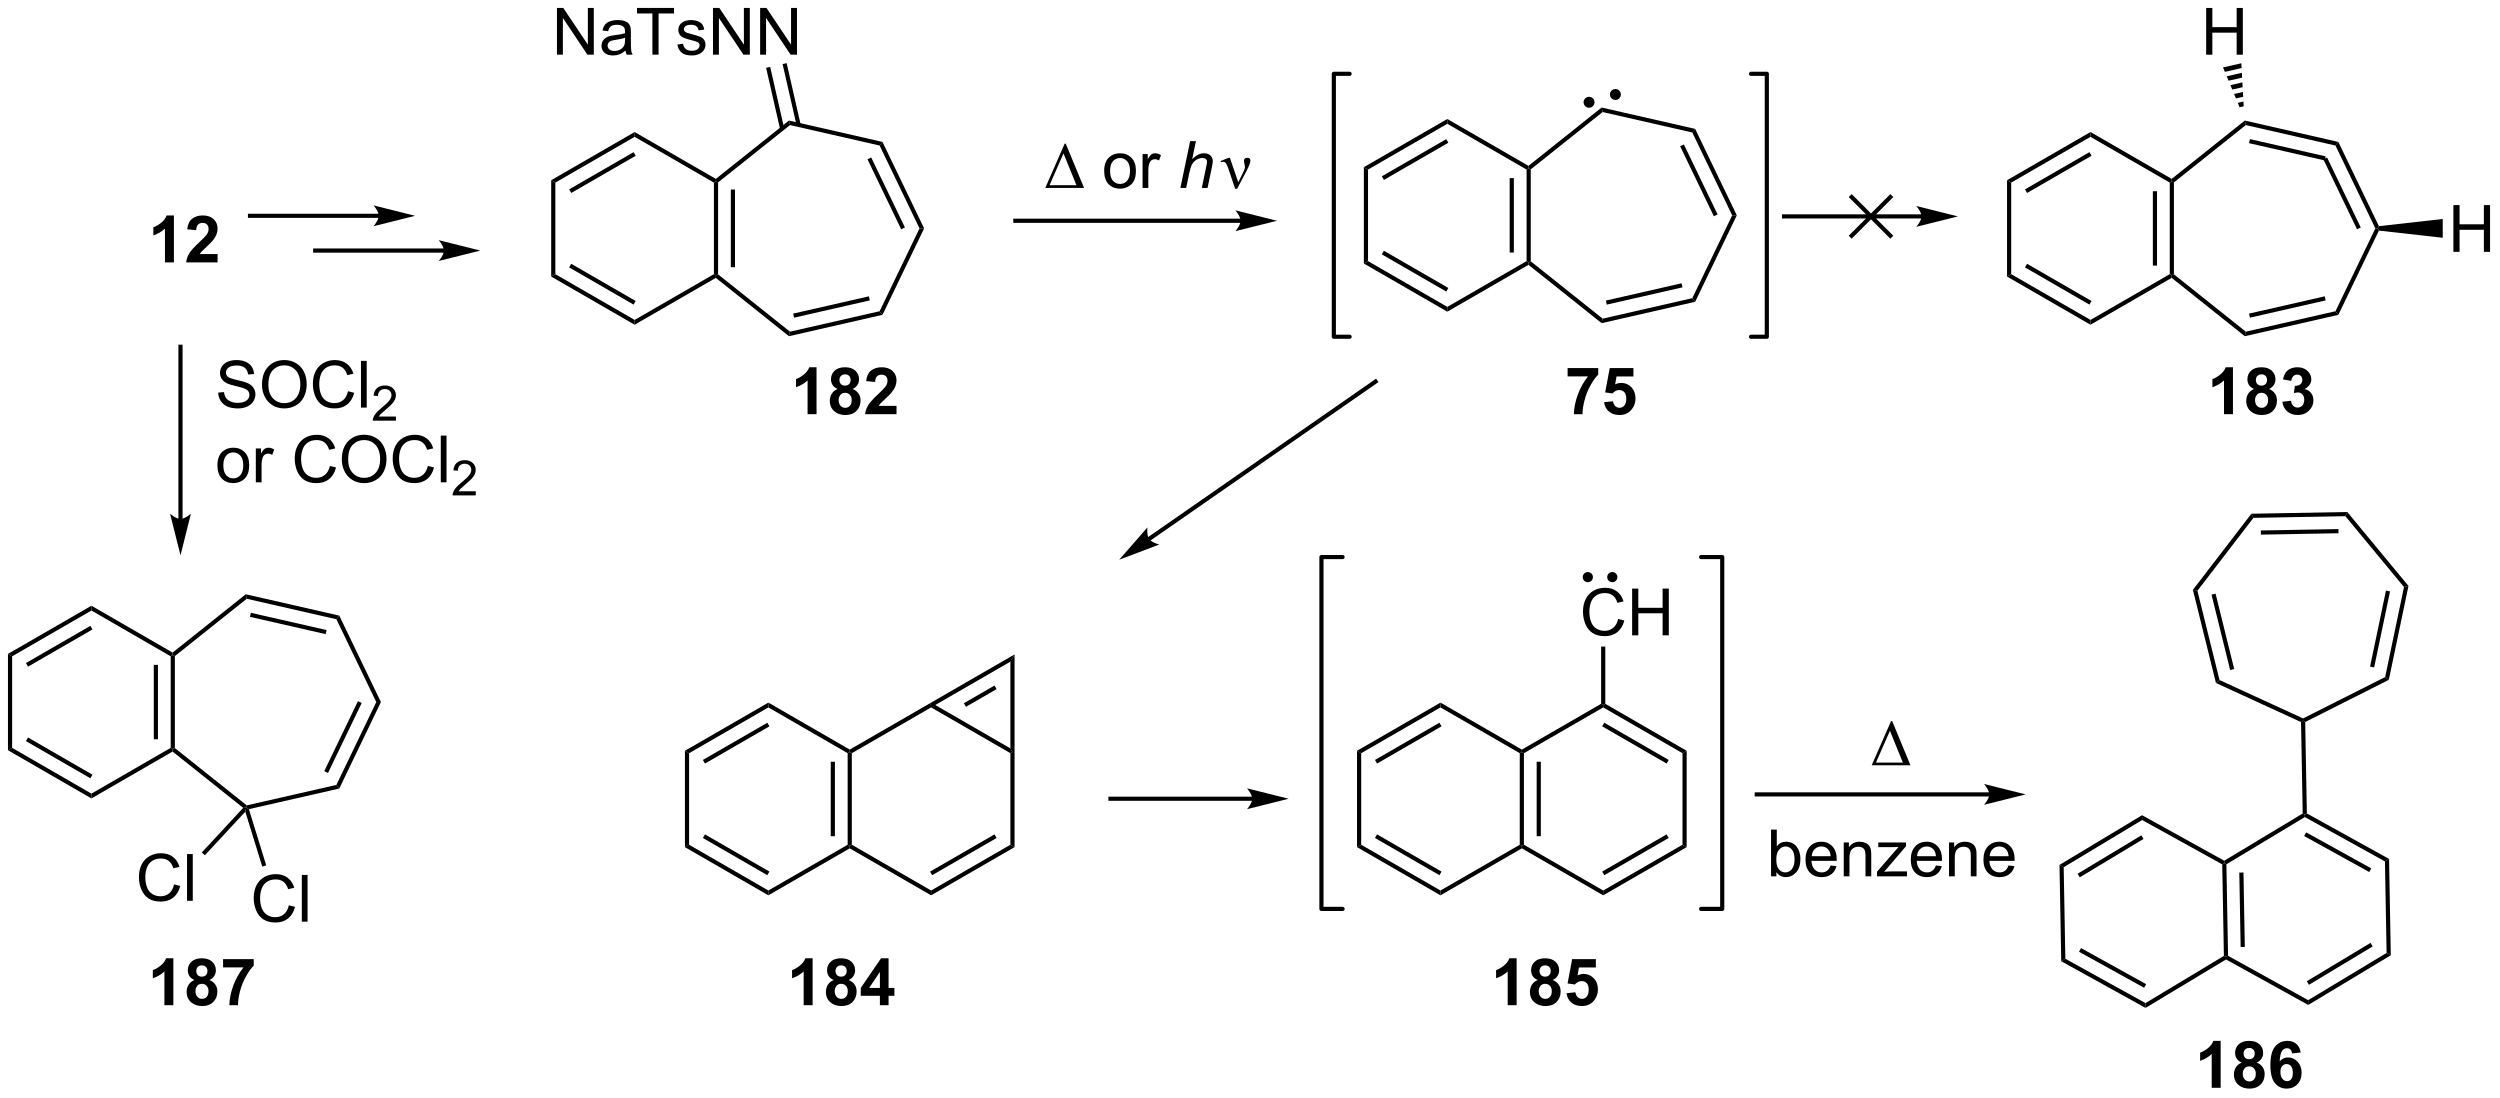 <?xml version="1.0" encoding="UTF-8"?>
<!DOCTYPE svg PUBLIC '-//W3C//DTD SVG 1.0//EN'
          'http://www.w3.org/TR/2001/REC-SVG-20010904/DTD/svg10.dtd'>
<svg stroke-dasharray="none" shape-rendering="auto" xmlns="http://www.w3.org/2000/svg" font-family="'Dialog'" text-rendering="auto" width="840" fill-opacity="1" color-interpolation="auto" color-rendering="auto" preserveAspectRatio="xMidYMid meet" font-size="12px" viewBox="0 0 840 369" fill="black" xmlns:xlink="http://www.w3.org/1999/xlink" stroke="black" image-rendering="auto" stroke-miterlimit="10" stroke-linecap="square" stroke-linejoin="miter" font-style="normal" stroke-width="1" height="369" stroke-dashoffset="0" font-weight="normal" stroke-opacity="1"
><!--Generated by the Batik Graphics2D SVG Generator--><defs id="genericDefs"
  /><g
  ><defs id="defs1"
    ><clipPath clipPathUnits="userSpaceOnUse" id="clipPath1"
      ><path d="M0.633 1.583 L315.368 1.583 L315.368 139.745 L0.633 139.745 L0.633 1.583 Z"
      /></clipPath
      ><clipPath clipPathUnits="userSpaceOnUse" id="clipPath2"
      ><path d="M153.417 61.366 L153.417 195.687 L459.401 195.687 L459.401 61.366 Z"
      /></clipPath
    ></defs
    ><g transform="scale(2.667,2.667) translate(-0.633,-1.583) matrix(1.029,0,0,1.029,-157.172,-61.539)"
    ><path d="M174.648 93.47 L173.552 93.47 L173.552 89.332 Q172.95 89.894 172.133 90.165 L172.133 89.168 Q172.562 89.027 173.065 88.637 Q173.57 88.243 173.758 87.72 L174.648 87.72 L174.648 93.47 ZM179.996 92.449 L179.996 93.47 L176.15 93.47 Q176.212 92.892 176.525 92.374 Q176.837 91.855 177.759 91.001 Q178.501 90.308 178.668 90.064 Q178.894 89.723 178.894 89.392 Q178.894 89.025 178.696 88.827 Q178.501 88.629 178.152 88.629 Q177.809 88.629 177.605 88.837 Q177.402 89.043 177.371 89.525 L176.277 89.415 Q176.376 88.509 176.892 88.116 Q177.407 87.72 178.181 87.72 Q179.027 87.72 179.512 88.178 Q179.996 88.634 179.996 89.314 Q179.996 89.699 179.858 90.051 Q179.72 90.4 179.418 90.782 Q179.22 91.035 178.699 91.512 Q178.181 91.988 178.04 92.144 Q177.902 92.301 177.816 92.449 L179.996 92.449 Z" stroke="none" clip-path="url(#clipPath2)"
    /></g
    ><g transform="matrix(2.743,0,0,2.743,-420.813,-168.324)"
    ><path d="M207.788 91.802 L192.024 91.802 L191.769 91.802 L191.769 92.313 L192.024 92.313 L207.788 92.313 L208.043 92.313 L208.043 91.802 L207.788 91.802 ZM212.253 92.058 L207.151 90.782 C207.151 90.782 207.788 91.5 207.788 92.058 C207.788 92.616 207.151 93.333 207.151 93.333 Z" stroke="none" clip-path="url(#clipPath2)"
    /></g
    ><g transform="matrix(2.743,0,0,2.743,-420.813,-168.324)"
    ><path d="M199.803 87.544 L184.039 87.544 L183.784 87.544 L183.784 88.054 L184.039 88.054 L199.803 88.054 L200.059 88.054 L200.059 87.544 L199.803 87.544 ZM204.268 87.799 L199.166 86.523 C199.166 86.523 199.803 87.241 199.803 87.799 C199.803 88.357 199.166 89.075 199.166 89.075 Z" stroke="none" clip-path="url(#clipPath2)"
    /></g
    ><g transform="matrix(2.743,0,0,2.743,-420.813,-168.324)"
    ><path d="M253.434 112.102 L252.337 112.102 L252.337 107.964 Q251.736 108.526 250.918 108.797 L250.918 107.799 Q251.348 107.659 251.85 107.268 Q252.356 106.875 252.543 106.352 L253.434 106.352 L253.434 112.102 ZM256.016 109.01 Q255.591 108.831 255.396 108.518 Q255.203 108.203 255.203 107.828 Q255.203 107.188 255.651 106.771 Q256.099 106.352 256.922 106.352 Q257.74 106.352 258.19 106.771 Q258.641 107.188 258.641 107.828 Q258.641 108.227 258.432 108.537 Q258.227 108.846 257.852 109.01 Q258.328 109.203 258.576 109.57 Q258.826 109.938 258.826 110.417 Q258.826 111.211 258.318 111.708 Q257.813 112.203 256.974 112.203 Q256.193 112.203 255.672 111.792 Q255.06 111.307 255.06 110.464 Q255.06 110 255.289 109.612 Q255.521 109.221 256.016 109.01 ZM256.242 107.906 Q256.242 108.234 256.427 108.419 Q256.615 108.602 256.922 108.602 Q257.234 108.602 257.422 108.417 Q257.609 108.229 257.609 107.901 Q257.609 107.594 257.425 107.409 Q257.24 107.221 256.935 107.221 Q256.617 107.221 256.43 107.409 Q256.242 107.596 256.242 107.906 ZM256.141 110.359 Q256.141 110.812 256.372 111.068 Q256.607 111.32 256.953 111.32 Q257.294 111.32 257.516 111.076 Q257.74 110.831 257.74 110.37 Q257.74 109.969 257.513 109.724 Q257.286 109.479 256.938 109.479 Q256.536 109.479 256.339 109.758 Q256.141 110.034 256.141 110.359 ZM263.231 111.081 L263.231 112.102 L259.384 112.102 Q259.447 111.523 259.759 111.005 Q260.072 110.487 260.994 109.633 Q261.736 108.94 261.902 108.695 Q262.129 108.354 262.129 108.023 Q262.129 107.656 261.931 107.458 Q261.736 107.26 261.387 107.26 Q261.043 107.26 260.84 107.469 Q260.637 107.674 260.606 108.156 L259.512 108.047 Q259.611 107.141 260.126 106.747 Q260.642 106.352 261.415 106.352 Q262.262 106.352 262.746 106.81 Q263.231 107.266 263.231 107.945 Q263.231 108.331 263.092 108.682 Q262.954 109.031 262.652 109.414 Q262.454 109.667 261.934 110.143 Q261.415 110.62 261.275 110.776 Q261.137 110.932 261.051 111.081 L263.231 111.081 Z" stroke="none" clip-path="url(#clipPath2)"
    /></g
    ><g transform="matrix(2.743,0,0,2.743,-420.813,-168.324)"
    ><path d="M220.931 83.439 L221.441 83.733 L221.441 94.947 L220.931 95.242 Z" stroke="none" clip-path="url(#clipPath2)"
    /></g
    ><g transform="matrix(2.743,0,0,2.743,-420.813,-168.324)"
    ><path d="M220.931 95.242 L221.441 94.947 L231.153 100.554 L231.153 101.143 ZM223.13 94.119 L231.025 98.678 L231.281 98.236 L223.385 93.677 Z" stroke="none" clip-path="url(#clipPath2)"
    /></g
    ><g transform="matrix(2.743,0,0,2.743,-420.813,-168.324)"
    ><path d="M231.153 101.143 L231.153 100.554 L240.865 94.947 L241.12 95.094 L241.097 95.402 Z" stroke="none" clip-path="url(#clipPath2)"
    /></g
    ><g transform="matrix(2.743,0,0,2.743,-420.813,-168.324)"
    ><path d="M241.375 94.972 L241.12 95.094 L240.865 94.947 L240.865 83.733 L241.12 83.586 L241.375 83.709 ZM243.446 94.097 L243.446 84.583 L242.936 84.583 L242.936 94.097 Z" stroke="none" clip-path="url(#clipPath2)"
    /></g
    ><g transform="matrix(2.743,0,0,2.743,-420.813,-168.324)"
    ><path d="M241.097 83.278 L241.12 83.586 L240.865 83.733 L231.153 78.126 L231.153 77.537 Z" stroke="none" clip-path="url(#clipPath2)"
    /></g
    ><g transform="matrix(2.743,0,0,2.743,-420.813,-168.324)"
    ><path d="M231.153 77.537 L231.153 78.126 L221.441 83.733 L220.931 83.439 ZM231.025 80.003 L223.13 84.561 L223.385 85.003 L231.281 80.445 Z" stroke="none" clip-path="url(#clipPath2)"
    /></g
    ><g transform="matrix(2.743,0,0,2.743,-420.813,-168.324)"
    ><path d="M241.097 95.402 L241.12 95.094 L241.375 94.972 L250.181 101.994 L250.055 102.546 Z" stroke="none" clip-path="url(#clipPath2)"
    /></g
    ><g transform="matrix(2.743,0,0,2.743,-420.813,-168.324)"
    ><path d="M250.055 102.546 L250.181 101.994 L261.161 99.488 L261.514 99.93 ZM250.686 100.277 L259.961 98.16 L259.847 97.663 L250.572 99.78 Z" stroke="none" clip-path="url(#clipPath2)"
    /></g
    ><g transform="matrix(2.743,0,0,2.743,-420.813,-168.324)"
    ><path d="M261.514 99.93 L261.161 99.488 L266.048 89.34 L266.614 89.34 Z" stroke="none" clip-path="url(#clipPath2)"
    /></g
    ><g transform="matrix(2.743,0,0,2.743,-420.813,-168.324)"
    ><path d="M266.614 89.34 L266.048 89.34 L261.161 79.193 L261.514 78.75 ZM264.262 89.23 L260.134 80.658 L259.674 80.88 L263.802 89.451 Z" stroke="none" clip-path="url(#clipPath2)"
    /></g
    ><g transform="matrix(2.743,0,0,2.743,-420.813,-168.324)"
    ><path d="M261.514 78.75 L261.161 79.193 L250.181 76.686 L250.055 76.134 Z" stroke="none" clip-path="url(#clipPath2)"
    /></g
    ><g transform="matrix(2.743,0,0,2.743,-420.813,-168.324)"
    ><path d="M250.055 76.134 L250.181 76.686 L241.375 83.709 L241.12 83.586 L241.097 83.278 Z" stroke="none" clip-path="url(#clipPath2)"
    /></g
    ><g transform="matrix(2.743,0,0,2.743,-420.813,-168.324)"
    ><path d="M221.635 68.065 L221.635 62.339 L222.413 62.339 L225.421 66.833 L225.421 62.339 L226.148 62.339 L226.148 68.065 L225.369 68.065 L222.361 63.565 L222.361 68.065 L221.635 68.065 ZM230.037 67.552 Q229.647 67.885 229.285 68.023 Q228.925 68.159 228.511 68.159 Q227.826 68.159 227.459 67.826 Q227.092 67.49 227.092 66.972 Q227.092 66.667 227.23 66.414 Q227.37 66.162 227.595 66.01 Q227.819 65.857 228.1 65.779 Q228.308 65.724 228.725 65.675 Q229.576 65.573 229.98 65.432 Q229.982 65.287 229.982 65.248 Q229.982 64.818 229.785 64.643 Q229.514 64.404 228.982 64.404 Q228.488 64.404 228.251 64.578 Q228.014 64.753 227.902 65.193 L227.214 65.099 Q227.308 64.659 227.522 64.388 Q227.738 64.115 228.144 63.969 Q228.55 63.823 229.084 63.823 Q229.615 63.823 229.946 63.948 Q230.279 64.073 230.436 64.263 Q230.592 64.451 230.654 64.74 Q230.691 64.919 230.691 65.388 L230.691 66.326 Q230.691 67.307 230.735 67.568 Q230.779 67.826 230.912 68.065 L230.178 68.065 Q230.069 67.847 230.037 67.552 ZM229.98 65.982 Q229.597 66.138 228.832 66.248 Q228.397 66.31 228.217 66.388 Q228.037 66.466 227.938 66.617 Q227.842 66.768 227.842 66.951 Q227.842 67.232 228.055 67.419 Q228.269 67.607 228.678 67.607 Q229.084 67.607 229.399 67.43 Q229.717 67.253 229.865 66.943 Q229.98 66.706 229.98 66.24 L229.98 65.982 ZM233.328 68.065 L233.328 63.013 L231.44 63.013 L231.44 62.339 L235.979 62.339 L235.979 63.013 L234.085 63.013 L234.085 68.065 L233.328 68.065 ZM236.386 66.826 L237.082 66.716 Q237.139 67.135 237.407 67.359 Q237.675 67.581 238.154 67.581 Q238.639 67.581 238.873 67.383 Q239.107 67.185 239.107 66.919 Q239.107 66.682 238.902 66.544 Q238.756 66.451 238.183 66.307 Q237.41 66.112 237.11 65.969 Q236.811 65.826 236.657 65.576 Q236.503 65.323 236.503 65.018 Q236.503 64.74 236.628 64.505 Q236.756 64.268 236.975 64.112 Q237.139 63.99 237.423 63.906 Q237.707 63.823 238.029 63.823 Q238.519 63.823 238.886 63.964 Q239.256 64.104 239.43 64.344 Q239.607 64.583 239.675 64.987 L238.988 65.081 Q238.941 64.76 238.714 64.581 Q238.49 64.401 238.082 64.401 Q237.597 64.401 237.389 64.563 Q237.183 64.722 237.183 64.935 Q237.183 65.073 237.269 65.182 Q237.355 65.294 237.537 65.37 Q237.644 65.409 238.16 65.55 Q238.904 65.748 239.199 65.875 Q239.495 66.003 239.662 66.245 Q239.832 66.487 239.832 66.847 Q239.832 67.198 239.626 67.508 Q239.42 67.818 239.032 67.99 Q238.647 68.159 238.16 68.159 Q237.35 68.159 236.925 67.823 Q236.503 67.487 236.386 66.826 ZM240.748 68.065 L240.748 62.339 L241.527 62.339 L244.535 66.833 L244.535 62.339 L245.261 62.339 L245.261 68.065 L244.482 68.065 L241.475 63.565 L241.475 68.065 L240.748 68.065 ZM246.525 68.065 L246.525 62.339 L247.304 62.339 L250.312 66.833 L250.312 62.339 L251.038 62.339 L251.038 68.065 L250.26 68.065 L247.252 63.565 L247.252 68.065 L246.525 68.065 Z" stroke="none" clip-path="url(#clipPath2)"
    /></g
    ><g transform="matrix(2.743,0,0,2.743,-420.813,-168.324)"
    ><path d="M251.487 76.609 L249.773 69.1 L249.276 69.214 L250.99 76.723 ZM249.468 77.07 L247.754 69.561 L247.256 69.675 L248.97 77.184 Z" stroke="none" clip-path="url(#clipPath2)"
    /></g
    ><g transform="matrix(2.743,0,0,2.743,-420.813,-168.324)"
    ><path d="M305.376 88.151 L277.786 88.151 L277.531 88.151 L277.531 88.661 L277.786 88.661 L305.376 88.661 L305.631 88.661 L305.631 88.151 L305.376 88.151 ZM309.841 88.406 L304.738 87.13 C304.738 87.13 305.376 87.848 305.376 88.406 C305.376 88.964 304.738 89.681 304.738 89.681 Z" stroke="none" clip-path="url(#clipPath2)"
    /></g
    ><g transform="matrix(2.743,0,0,2.743,-420.813,-168.324)"
    ><path d="M281.453 84.382 L283.828 78.963 L283.961 78.963 L286.203 84.382 L281.453 84.382 ZM285.271 84.049 L283.687 80.158 L281.976 84.049 L285.271 84.049 Z" stroke="none" clip-path="url(#clipPath2)"
    /></g
    ><g transform="matrix(2.743,0,0,2.743,-420.813,-168.324)"
    ><path d="M288.668 82.307 Q288.668 81.156 289.308 80.601 Q289.845 80.14 290.613 80.14 Q291.47 80.14 292.012 80.7 Q292.556 81.26 292.556 82.249 Q292.556 83.049 292.314 83.51 Q292.074 83.968 291.616 84.223 Q291.157 84.476 290.613 84.476 Q289.743 84.476 289.204 83.919 Q288.668 83.359 288.668 82.307 ZM289.392 82.307 Q289.392 83.103 289.738 83.502 Q290.087 83.898 290.613 83.898 Q291.137 83.898 291.483 83.499 Q291.832 83.101 291.832 82.283 Q291.832 81.515 291.483 81.119 Q291.134 80.721 290.613 80.721 Q290.087 80.721 289.738 81.117 Q289.392 81.51 289.392 82.307 ZM293.372 84.382 L293.372 80.234 L294.005 80.234 L294.005 80.861 Q294.247 80.421 294.45 80.281 Q294.656 80.14 294.904 80.14 Q295.258 80.14 295.625 80.367 L295.383 81.017 Q295.125 80.867 294.867 80.867 Q294.638 80.867 294.453 81.004 Q294.271 81.142 294.193 81.39 Q294.075 81.765 294.075 82.21 L294.075 84.382 L293.372 84.382 Z" stroke="none" clip-path="url(#clipPath2)"
    /></g
    ><g transform="matrix(2.743,0,0,2.743,-420.813,-168.324)"
    ><path d="M298.004 84.382 L299.199 78.656 L299.907 78.656 L299.449 80.853 Q299.845 80.471 300.183 80.307 Q300.525 80.14 300.884 80.14 Q301.4 80.14 301.683 80.411 Q301.97 80.682 301.97 81.127 Q301.97 81.346 301.845 81.932 L301.332 84.382 L300.626 84.382 L301.152 81.869 Q301.267 81.322 301.267 81.182 Q301.267 80.978 301.126 80.851 Q300.986 80.721 300.72 80.721 Q300.337 80.721 299.988 80.924 Q299.642 81.124 299.444 81.473 Q299.246 81.822 299.082 82.601 L298.712 84.382 L298.004 84.382 Z" stroke="none" clip-path="url(#clipPath2)"
    /></g
    ><g transform="matrix(2.743,0,0,2.743,-420.813,-168.324)"
    ><path d="M304.712 84.492 L303.848 81.929 Q303.762 81.674 303.621 81.429 Q303.481 81.182 303.236 81.182 Q303.118 81.182 302.975 81.234 L302.921 81.096 L303.895 80.697 L304.066 80.697 L305.095 83.702 L305.731 82.4 Q305.908 82.049 305.908 81.851 Q305.908 81.689 305.84 81.4 Q305.79 81.189 305.79 81.085 Q305.79 80.697 306.207 80.697 Q306.579 80.697 306.579 81.049 Q306.579 81.398 306.064 82.377 L304.947 84.492 L304.712 84.492 Z" stroke="none" clip-path="url(#clipPath2)"
    /></g
    ><g transform="matrix(2.743,0,0,2.743,-420.813,-168.324)"
    ><path d="M345.436 107.471 L345.436 106.453 L349.189 106.453 L349.189 107.25 Q348.725 107.706 348.243 108.562 Q347.764 109.417 347.512 110.38 Q347.259 111.344 347.264 112.102 L346.204 112.102 Q346.233 110.914 346.694 109.68 Q347.158 108.445 347.931 107.471 L345.436 107.471 ZM349.901 110.628 L350.995 110.516 Q351.042 110.885 351.271 111.104 Q351.503 111.32 351.802 111.32 Q352.146 111.32 352.383 111.042 Q352.622 110.76 352.622 110.198 Q352.622 109.672 352.385 109.409 Q352.151 109.143 351.771 109.143 Q351.3 109.143 350.925 109.562 L350.034 109.432 L350.596 106.453 L353.497 106.453 L353.497 107.479 L351.427 107.479 L351.255 108.453 Q351.622 108.268 352.005 108.268 Q352.737 108.268 353.245 108.799 Q353.753 109.331 353.753 110.18 Q353.753 110.885 353.341 111.44 Q352.784 112.201 351.792 112.201 Q350.997 112.201 350.497 111.773 Q349.997 111.346 349.901 110.628 Z" stroke="none" clip-path="url(#clipPath2)"
    /></g
    ><g transform="matrix(2.743,0,0,2.743,-420.813,-168.324)"
    ><path d="M320.477 81.842 L320.988 82.136 L320.988 93.35 L320.477 93.645 Z" stroke="none" clip-path="url(#clipPath2)"
    /></g
    ><g transform="matrix(2.743,0,0,2.743,-420.813,-168.324)"
    ><path d="M320.477 93.645 L320.988 93.35 L330.699 98.957 L330.699 99.546 ZM322.676 92.522 L330.572 97.081 L330.827 96.639 L322.932 92.081 Z" stroke="none" clip-path="url(#clipPath2)"
    /></g
    ><g transform="matrix(2.743,0,0,2.743,-420.813,-168.324)"
    ><path d="M330.699 99.546 L330.699 98.957 L340.411 93.35 L340.666 93.498 L340.643 93.805 Z" stroke="none" clip-path="url(#clipPath2)"
    /></g
    ><g transform="matrix(2.743,0,0,2.743,-420.813,-168.324)"
    ><path d="M340.921 93.375 L340.666 93.498 L340.411 93.35 L340.411 82.136 L340.666 81.989 L340.921 82.112 ZM338.85 92.302 L338.85 83.185 L338.339 83.185 L338.339 92.302 Z" stroke="none" clip-path="url(#clipPath2)"
    /></g
    ><g transform="matrix(2.743,0,0,2.743,-420.813,-168.324)"
    ><path d="M340.643 81.681 L340.666 81.989 L340.411 82.136 L330.699 76.529 L330.699 75.94 Z" stroke="none" clip-path="url(#clipPath2)"
    /></g
    ><g transform="matrix(2.743,0,0,2.743,-420.813,-168.324)"
    ><path d="M330.699 75.94 L330.699 76.529 L320.988 82.136 L320.477 81.842 ZM330.572 78.406 L322.676 82.964 L322.932 83.406 L330.827 78.847 Z" stroke="none" clip-path="url(#clipPath2)"
    /></g
    ><g transform="matrix(2.743,0,0,2.743,-420.813,-168.324)"
    ><path d="M340.643 93.805 L340.666 93.498 L340.921 93.375 L349.727 100.397 L349.601 100.949 Z" stroke="none" clip-path="url(#clipPath2)"
    /></g
    ><g transform="matrix(2.743,0,0,2.743,-420.813,-168.324)"
    ><path d="M349.601 100.949 L349.727 100.397 L360.708 97.891 L361.061 98.334 ZM350.232 98.68 L359.507 96.563 L359.394 96.066 L350.119 98.183 Z" stroke="none" clip-path="url(#clipPath2)"
    /></g
    ><g transform="matrix(2.743,0,0,2.743,-420.813,-168.324)"
    ><path d="M361.061 98.334 L360.708 97.891 L365.594 87.743 L366.161 87.743 Z" stroke="none" clip-path="url(#clipPath2)"
    /></g
    ><g transform="matrix(2.743,0,0,2.743,-420.813,-168.324)"
    ><path d="M366.161 87.743 L365.594 87.743 L360.708 77.596 L361.061 77.153 ZM363.808 87.632 L359.68 79.061 L359.221 79.283 L363.348 87.854 Z" stroke="none" clip-path="url(#clipPath2)"
    /></g
    ><g transform="matrix(2.743,0,0,2.743,-420.813,-168.324)"
    ><path d="M361.061 77.153 L360.708 77.596 L349.727 75.089 L349.601 74.537 Z" stroke="none" clip-path="url(#clipPath2)"
    /></g
    ><g transform="matrix(2.743,0,0,2.743,-420.813,-168.324)"
    ><path d="M349.601 74.537 L349.727 75.089 L340.921 82.112 L340.666 81.989 L340.643 81.681 Z" stroke="none" clip-path="url(#clipPath2)"
    /></g
    ><g transform="matrix(2.743,0,0,2.743,-420.813,-168.324)"
    ><path d="M257.756 164.84 L257.501 164.987 L257.246 164.84 L257.246 153.626 L257.501 153.479 L257.756 153.626 ZM255.685 163.791 L255.685 154.675 L255.174 154.675 L255.174 163.791 Z" stroke="none" clip-path="url(#clipPath2)"
    /></g
    ><g transform="matrix(2.743,0,0,2.743,-420.813,-168.324)"
    ><path d="M257.501 153.184 L257.501 153.479 L257.246 153.626 L247.534 148.019 L247.534 147.43 Z" stroke="none" clip-path="url(#clipPath2)"
    /></g
    ><g transform="matrix(2.743,0,0,2.743,-420.813,-168.324)"
    ><path d="M247.534 147.43 L247.534 148.019 L237.823 153.626 L237.312 153.331 ZM247.407 149.895 L239.512 154.454 L239.767 154.895 L247.662 150.337 Z" stroke="none" clip-path="url(#clipPath2)"
    /></g
    ><g transform="matrix(2.743,0,0,2.743,-420.813,-168.324)"
    ><path d="M237.312 153.331 L237.823 153.626 L237.823 164.84 L237.312 165.135 Z" stroke="none" clip-path="url(#clipPath2)"
    /></g
    ><g transform="matrix(2.743,0,0,2.743,-420.813,-168.324)"
    ><path d="M237.312 165.135 L237.823 164.84 L247.534 170.447 L247.534 171.036 ZM239.512 164.012 L247.407 168.571 L247.662 168.129 L239.767 163.57 Z" stroke="none" clip-path="url(#clipPath2)"
    /></g
    ><g transform="matrix(2.743,0,0,2.743,-420.813,-168.324)"
    ><path d="M247.534 171.036 L247.534 170.447 L257.246 164.84 L257.501 164.987 L257.501 165.282 Z" stroke="none" clip-path="url(#clipPath2)"
    /></g
    ><g transform="matrix(2.743,0,0,2.743,-420.813,-168.324)"
    ><path d="M257.501 165.282 L257.501 164.987 L257.756 164.84 L267.468 170.447 L267.468 171.036 Z" stroke="none" clip-path="url(#clipPath2)"
    /></g
    ><g transform="matrix(2.743,0,0,2.743,-420.813,-168.324)"
    ><path d="M267.468 171.036 L267.468 170.447 L277.18 164.84 L277.69 165.135 ZM267.596 168.571 L275.491 164.012 L275.236 163.57 L267.34 168.129 Z" stroke="none" clip-path="url(#clipPath2)"
    /></g
    ><g transform="matrix(2.743,0,0,2.743,-420.813,-168.324)"
    ><path d="M277.69 165.135 L277.18 164.84 L277.18 153.626 L277.435 153.479 L277.69 153.479 Z" stroke="none" clip-path="url(#clipPath2)"
    /></g
    ><g transform="matrix(2.743,0,0,2.743,-420.813,-168.324)"
    ><path d="M277.18 153.037 L277.435 153.479 L277.18 153.626 L267.468 148.019 L267.468 147.724 L267.978 147.724 Z" stroke="none" clip-path="url(#clipPath2)"
    /></g
    ><g transform="matrix(2.743,0,0,2.743,-420.813,-168.324)"
    ><path d="M267.34 147.503 L267.468 147.724 L267.468 148.019 L257.756 153.626 L257.501 153.479 L257.501 153.184 Z" stroke="none" clip-path="url(#clipPath2)"
    /></g
    ><g transform="matrix(2.743,0,0,2.743,-420.813,-168.324)"
    ><path d="M277.69 153.479 L277.435 153.479 L277.18 153.037 L277.18 142.412 L277.69 141.528 Z" stroke="none" clip-path="url(#clipPath2)"
    /></g
    ><g transform="matrix(2.743,0,0,2.743,-420.813,-168.324)"
    ><path d="M277.69 141.528 L277.18 142.412 L267.978 147.724 L267.468 147.724 L267.34 147.503 ZM275.236 145.337 L271.483 147.503 L271.739 147.945 L275.491 145.779 Z" stroke="none" clip-path="url(#clipPath2)"
    /></g
    ><g transform="matrix(2.743,0,0,2.743,-420.813,-168.324)"
    ><path d="M252.953 184.499 L251.857 184.499 L251.857 180.361 Q251.255 180.923 250.437 181.194 L250.437 180.197 Q250.867 180.056 251.37 179.666 Q251.875 179.272 252.062 178.749 L252.953 178.749 L252.953 184.499 ZM255.535 181.408 Q255.111 181.228 254.915 180.916 Q254.723 180.601 254.723 180.226 Q254.723 179.585 255.171 179.168 Q255.618 178.749 256.441 178.749 Q257.259 178.749 257.709 179.168 Q258.16 179.585 258.16 180.226 Q258.16 180.624 257.952 180.934 Q257.746 181.244 257.371 181.408 Q257.848 181.601 258.095 181.968 Q258.345 182.335 258.345 182.814 Q258.345 183.608 257.837 184.106 Q257.332 184.601 256.493 184.601 Q255.712 184.601 255.191 184.189 Q254.579 183.705 254.579 182.861 Q254.579 182.397 254.809 182.009 Q255.04 181.619 255.535 181.408 ZM255.762 180.304 Q255.762 180.632 255.946 180.817 Q256.134 180.999 256.441 180.999 Q256.754 180.999 256.941 180.814 Q257.129 180.627 257.129 180.298 Q257.129 179.991 256.944 179.806 Q256.759 179.619 256.454 179.619 Q256.137 179.619 255.949 179.806 Q255.762 179.994 255.762 180.304 ZM255.66 182.757 Q255.66 183.21 255.892 183.465 Q256.126 183.718 256.473 183.718 Q256.814 183.718 257.035 183.473 Q257.259 183.228 257.259 182.767 Q257.259 182.366 257.033 182.121 Q256.806 181.877 256.457 181.877 Q256.056 181.877 255.858 182.155 Q255.66 182.431 255.66 182.757 ZM261.195 184.499 L261.195 183.345 L258.851 183.345 L258.851 182.384 L261.336 178.749 L262.258 178.749 L262.258 182.382 L262.969 182.382 L262.969 183.345 L262.258 183.345 L262.258 184.499 L261.195 184.499 ZM261.195 182.382 L261.195 180.423 L259.88 182.382 L261.195 182.382 Z" stroke="none" clip-path="url(#clipPath2)"
    /></g
    ><g transform="matrix(2.743,0,0,2.743,-420.813,-168.324)"
    ><path d="M340.084 164.84 L339.829 164.987 L339.574 164.84 L339.574 153.626 L339.829 153.479 L340.084 153.626 ZM342.156 163.791 L342.156 154.675 L341.646 154.675 L341.646 163.791 Z" stroke="none" clip-path="url(#clipPath2)"
    /></g
    ><g transform="matrix(2.743,0,0,2.743,-420.813,-168.324)"
    ><path d="M339.829 153.184 L339.829 153.479 L339.574 153.626 L329.862 148.019 L329.862 147.43 Z" stroke="none" clip-path="url(#clipPath2)"
    /></g
    ><g transform="matrix(2.743,0,0,2.743,-420.813,-168.324)"
    ><path d="M329.862 147.43 L329.862 148.019 L320.151 153.626 L319.64 153.331 ZM329.735 149.895 L321.839 154.454 L322.095 154.895 L329.99 150.337 Z" stroke="none" clip-path="url(#clipPath2)"
    /></g
    ><g transform="matrix(2.743,0,0,2.743,-420.813,-168.324)"
    ><path d="M319.64 153.331 L320.151 153.626 L320.151 164.84 L319.64 165.135 Z" stroke="none" clip-path="url(#clipPath2)"
    /></g
    ><g transform="matrix(2.743,0,0,2.743,-420.813,-168.324)"
    ><path d="M319.64 165.135 L320.151 164.84 L329.862 170.447 L329.862 171.036 ZM321.839 164.012 L329.735 168.571 L329.99 168.129 L322.095 163.57 Z" stroke="none" clip-path="url(#clipPath2)"
    /></g
    ><g transform="matrix(2.743,0,0,2.743,-420.813,-168.324)"
    ><path d="M329.862 171.036 L329.862 170.447 L339.574 164.84 L339.829 164.987 L339.829 165.282 Z" stroke="none" clip-path="url(#clipPath2)"
    /></g
    ><g transform="matrix(2.743,0,0,2.743,-420.813,-168.324)"
    ><path d="M339.829 165.282 L339.829 164.987 L340.084 164.84 L349.796 170.447 L349.796 171.036 Z" stroke="none" clip-path="url(#clipPath2)"
    /></g
    ><g transform="matrix(2.743,0,0,2.743,-420.813,-168.324)"
    ><path d="M349.796 171.036 L349.796 170.447 L359.508 164.84 L360.018 165.135 ZM349.923 168.571 L357.819 164.012 L357.564 163.57 L349.668 168.129 Z" stroke="none" clip-path="url(#clipPath2)"
    /></g
    ><g transform="matrix(2.743,0,0,2.743,-420.813,-168.324)"
    ><path d="M360.018 165.135 L359.508 164.84 L359.508 153.626 L360.018 153.331 Z" stroke="none" clip-path="url(#clipPath2)"
    /></g
    ><g transform="matrix(2.743,0,0,2.743,-420.813,-168.324)"
    ><path d="M360.018 153.331 L359.508 153.626 L349.796 148.019 L349.796 147.724 L350.051 147.577 ZM357.819 154.454 L349.923 149.895 L349.668 150.337 L357.564 154.895 Z" stroke="none" clip-path="url(#clipPath2)"
    /></g
    ><g transform="matrix(2.743,0,0,2.743,-420.813,-168.324)"
    ><path d="M349.541 147.577 L349.796 147.724 L349.796 148.019 L340.084 153.626 L339.829 153.479 L339.829 153.184 Z" stroke="none" clip-path="url(#clipPath2)"
    /></g
    ><g transform="matrix(2.743,0,0,2.743,-420.813,-168.324)"
    ><path d="M351.624 137.183 L352.382 137.373 Q352.145 138.308 351.525 138.8 Q350.905 139.29 350.012 139.29 Q349.085 139.29 348.504 138.912 Q347.926 138.534 347.621 137.821 Q347.319 137.105 347.319 136.284 Q347.319 135.388 347.661 134.725 Q348.004 134.058 348.634 133.711 Q349.265 133.365 350.022 133.365 Q350.882 133.365 351.468 133.803 Q352.054 134.24 352.286 135.034 L351.538 135.209 Q351.34 134.584 350.96 134.3 Q350.582 134.013 350.007 134.013 Q349.348 134.013 348.903 134.331 Q348.46 134.646 348.28 135.18 Q348.101 135.714 348.101 136.279 Q348.101 137.011 348.314 137.555 Q348.528 138.1 348.976 138.37 Q349.426 138.638 349.95 138.638 Q350.585 138.638 351.025 138.271 Q351.468 137.904 351.624 137.183 ZM353.339 139.191 L353.339 133.464 L354.097 133.464 L354.097 135.816 L357.073 135.816 L357.073 133.464 L357.831 133.464 L357.831 139.191 L357.073 139.191 L357.073 136.49 L354.097 136.49 L354.097 139.191 L353.339 139.191 Z" stroke="none" clip-path="url(#clipPath2)"
    /></g
    ><g transform="matrix(2.743,0,0,2.743,-420.813,-168.324)"
    ><path d="M350.051 147.577 L349.796 147.724 L349.541 147.577 L349.541 140.561 L350.051 140.561 Z" stroke="none" clip-path="url(#clipPath2)"
    /></g
    ><g transform="matrix(2.743,0,0,2.743,-420.813,-168.324)"
    ><path d="M348.062 74.314 C347.829 74.314 347.641 74.125 347.641 73.893 C347.641 73.661 347.829 73.472 348.062 73.472 C348.294 73.472 348.482 73.661 348.482 73.893 C348.482 74.125 348.294 74.314 348.062 74.314" stroke="none" clip-path="url(#clipPath2)"
    /></g
    ><g stroke-width="0.51" transform="matrix(2.743,0,0,2.743,-420.813,-168.324)" stroke-linejoin="round" stroke-linecap="round"
    ><path fill="none" d="M348.062 74.314 C347.829 74.314 347.641 74.125 347.641 73.893 C347.641 73.661 347.829 73.472 348.062 73.472 C348.294 73.472 348.482 73.661 348.482 73.893 C348.482 74.125 348.294 74.314 348.062 74.314" clip-path="url(#clipPath2)"
    /></g
    ><g transform="matrix(2.743,0,0,2.743,-420.813,-168.324)"
    ><path d="M351.288 73.36 C351.056 73.36 350.867 73.172 350.867 72.94 C350.867 72.707 351.056 72.519 351.288 72.519 C351.52 72.519 351.708 72.707 351.708 72.94 C351.708 73.172 351.52 73.36 351.288 73.36" stroke="none" clip-path="url(#clipPath2)"
    /></g
    ><g stroke-width="0.51" transform="matrix(2.743,0,0,2.743,-420.813,-168.324)" stroke-linejoin="round" stroke-linecap="round"
    ><path fill="none" d="M351.288 73.36 C351.056 73.36 350.867 73.172 350.867 72.94 C350.867 72.707 351.056 72.519 351.288 72.519 C351.52 72.519 351.708 72.707 351.708 72.94 C351.708 73.172 351.52 73.36 351.288 73.36" clip-path="url(#clipPath2)"
    /></g
    ><g transform="matrix(2.743,0,0,2.743,-420.813,-168.324)"
    ><path d="M350.91 132.432 C350.703 132.432 350.535 132.264 350.535 132.057 C350.535 131.85 350.703 131.683 350.91 131.683 C351.117 131.683 351.284 131.85 351.284 132.057 C351.284 132.264 351.117 132.432 350.91 132.432" stroke="none" clip-path="url(#clipPath2)"
    /></g
    ><g stroke-width="0.51" transform="matrix(2.743,0,0,2.743,-420.813,-168.324)" stroke-linejoin="round" stroke-linecap="round"
    ><path fill="none" d="M350.91 132.432 C350.703 132.432 350.535 132.264 350.535 132.057 C350.535 131.85 350.703 131.683 350.91 131.683 C351.117 131.683 351.284 131.85 351.284 132.057 C351.284 132.264 351.117 132.432 350.91 132.432" clip-path="url(#clipPath2)"
    /></g
    ><g transform="matrix(2.743,0,0,2.743,-420.813,-168.324)"
    ><path d="M347.912 132.432 C347.705 132.432 347.538 132.264 347.538 132.057 C347.538 131.85 347.705 131.683 347.912 131.683 C348.119 131.683 348.287 131.85 348.287 132.057 C348.287 132.264 348.119 132.432 347.912 132.432" stroke="none" clip-path="url(#clipPath2)"
    /></g
    ><g stroke-width="0.51" transform="matrix(2.743,0,0,2.743,-420.813,-168.324)" stroke-linejoin="round" stroke-linecap="round"
    ><path fill="none" d="M347.912 132.432 C347.705 132.432 347.538 132.264 347.538 132.057 C347.538 131.85 347.705 131.683 347.912 131.683 C348.119 131.683 348.287 131.85 348.287 132.057 C348.287 132.264 348.119 132.432 347.912 132.432" clip-path="url(#clipPath2)"
    /></g
    ><g transform="matrix(2.743,0,0,2.743,-420.813,-168.324)"
    ><path d="M426.337 178.446 L426.084 178.598 L425.827 178.455 L425.623 167.243 L425.876 167.091 L426.134 167.233 ZM428.389 177.36 L428.224 168.244 L427.714 168.254 L427.879 177.369 Z" stroke="none" clip-path="url(#clipPath2)"
    /></g
    ><g transform="matrix(2.743,0,0,2.743,-420.813,-168.324)"
    ><path d="M425.87 166.796 L425.876 167.091 L425.623 167.243 L415.812 161.813 L415.801 161.224 Z" stroke="none" clip-path="url(#clipPath2)"
    /></g
    ><g transform="matrix(2.743,0,0,2.743,-420.813,-168.324)"
    ><path d="M415.801 161.224 L415.812 161.813 L406.203 167.595 L405.688 167.309 ZM415.718 163.691 L407.907 168.392 L408.17 168.829 L415.981 164.128 Z" stroke="none" clip-path="url(#clipPath2)"
    /></g
    ><g transform="matrix(2.743,0,0,2.743,-420.813,-168.324)"
    ><path d="M405.688 167.309 L406.203 167.595 L406.406 178.807 L405.902 179.111 Z" stroke="none" clip-path="url(#clipPath2)"
    /></g
    ><g transform="matrix(2.743,0,0,2.743,-420.813,-168.324)"
    ><path d="M405.902 179.111 L406.406 178.807 L416.218 184.237 L416.229 184.826 ZM408.08 177.949 L416.057 182.363 L416.304 181.917 L408.327 177.502 Z" stroke="none" clip-path="url(#clipPath2)"
    /></g
    ><g transform="matrix(2.743,0,0,2.743,-420.813,-168.324)"
    ><path d="M416.229 184.826 L416.218 184.237 L425.827 178.455 L426.084 178.598 L426.09 178.892 Z" stroke="none" clip-path="url(#clipPath2)"
    /></g
    ><g transform="matrix(2.743,0,0,2.743,-420.813,-168.324)"
    ><path d="M426.09 178.892 L426.084 178.598 L426.337 178.446 L436.148 183.876 L436.159 184.465 Z" stroke="none" clip-path="url(#clipPath2)"
    /></g
    ><g transform="matrix(2.743,0,0,2.743,-420.813,-168.324)"
    ><path d="M436.159 184.465 L436.148 183.876 L445.757 178.094 L446.272 178.379 ZM436.242 181.997 L444.053 177.297 L443.79 176.86 L435.979 181.56 Z" stroke="none" clip-path="url(#clipPath2)"
    /></g
    ><g transform="matrix(2.743,0,0,2.743,-420.813,-168.324)"
    ><path d="M446.272 178.379 L445.757 178.094 L445.554 166.882 L446.058 166.578 Z" stroke="none" clip-path="url(#clipPath2)"
    /></g
    ><g transform="matrix(2.743,0,0,2.743,-420.813,-168.324)"
    ><path d="M446.058 166.578 L445.554 166.882 L435.742 161.451 L435.737 161.157 L435.989 161.005 ZM443.88 167.74 L435.904 163.325 L435.656 163.772 L443.633 168.186 Z" stroke="none" clip-path="url(#clipPath2)"
    /></g
    ><g transform="matrix(2.743,0,0,2.743,-420.813,-168.324)"
    ><path d="M435.479 161.014 L435.737 161.157 L435.742 161.451 L426.134 167.233 L425.876 167.091 L425.87 166.796 Z" stroke="none" clip-path="url(#clipPath2)"
    /></g
    ><g transform="matrix(2.743,0,0,2.743,-420.813,-168.324)"
    ><path d="M435.989 161.005 L435.737 161.157 L435.479 161.014 L435.276 149.815 L435.528 149.65 L435.786 149.806 Z" stroke="none" clip-path="url(#clipPath2)"
    /></g
    ><g transform="matrix(2.743,0,0,2.743,-420.813,-168.324)"
    ><path d="M435.786 149.806 L435.528 149.65 L435.523 149.367 L445.58 144.297 L446.029 144.642 Z" stroke="none" clip-path="url(#clipPath2)"
    /></g
    ><g transform="matrix(2.743,0,0,2.743,-420.813,-168.324)"
    ><path d="M446.029 144.642 L445.58 144.297 L447.887 133.273 L448.437 133.137 ZM444.231 143.121 L446.18 133.809 L445.68 133.705 L443.732 143.017 Z" stroke="none" clip-path="url(#clipPath2)"
    /></g
    ><g transform="matrix(2.743,0,0,2.743,-420.813,-168.324)"
    ><path d="M448.437 133.137 L447.887 133.273 L440.707 124.596 L440.943 124.081 Z" stroke="none" clip-path="url(#clipPath2)"
    /></g
    ><g transform="matrix(2.743,0,0,2.743,-420.813,-168.324)"
    ><path d="M440.943 124.081 L440.707 124.596 L429.445 124.8 L429.191 124.294 ZM439.86 126.173 L430.348 126.345 L430.358 126.855 L439.87 126.683 Z" stroke="none" clip-path="url(#clipPath2)"
    /></g
    ><g transform="matrix(2.743,0,0,2.743,-420.813,-168.324)"
    ><path d="M429.191 124.294 L429.445 124.8 L422.584 133.732 L422.029 133.615 Z" stroke="none" clip-path="url(#clipPath2)"
    /></g
    ><g transform="matrix(2.743,0,0,2.743,-420.813,-168.324)"
    ><path d="M422.029 133.615 L422.584 133.732 L425.289 144.665 L424.852 145.026 ZM424.31 134.206 L426.594 143.441 L427.089 143.318 L424.805 134.083 Z" stroke="none" clip-path="url(#clipPath2)"
    /></g
    ><g transform="matrix(2.743,0,0,2.743,-420.813,-168.324)"
    ><path d="M424.852 145.026 L425.289 144.665 L435.523 149.367 L435.528 149.65 L435.276 149.815 Z" stroke="none" clip-path="url(#clipPath2)"
    /></g
    ><g transform="matrix(2.743,0,0,2.743,-420.813,-168.324)"
    ><path d="M425.429 194.613 L424.333 194.613 L424.333 190.475 Q423.731 191.038 422.913 191.309 L422.913 190.311 Q423.343 190.171 423.846 189.78 Q424.351 189.387 424.538 188.863 L425.429 188.863 L425.429 194.613 ZM428.011 191.522 Q427.587 191.343 427.391 191.03 Q427.199 190.715 427.199 190.34 Q427.199 189.699 427.647 189.283 Q428.094 188.863 428.917 188.863 Q429.735 188.863 430.185 189.283 Q430.636 189.699 430.636 190.34 Q430.636 190.738 430.428 191.048 Q430.222 191.358 429.847 191.522 Q430.324 191.715 430.571 192.082 Q430.821 192.449 430.821 192.928 Q430.821 193.723 430.313 194.22 Q429.808 194.715 428.969 194.715 Q428.188 194.715 427.667 194.303 Q427.055 193.819 427.055 192.975 Q427.055 192.512 427.284 192.124 Q427.516 191.733 428.011 191.522 ZM428.238 190.418 Q428.238 190.746 428.423 190.931 Q428.61 191.113 428.917 191.113 Q429.23 191.113 429.417 190.928 Q429.605 190.741 429.605 190.413 Q429.605 190.106 429.42 189.921 Q429.235 189.733 428.93 189.733 Q428.613 189.733 428.425 189.921 Q428.238 190.108 428.238 190.418 ZM428.136 192.871 Q428.136 193.324 428.368 193.579 Q428.602 193.832 428.949 193.832 Q429.29 193.832 429.511 193.587 Q429.735 193.343 429.735 192.881 Q429.735 192.481 429.509 192.236 Q429.282 191.991 428.933 191.991 Q428.532 191.991 428.334 192.269 Q428.136 192.546 428.136 192.871 ZM435.239 190.288 L434.176 190.405 Q434.137 190.077 433.973 189.921 Q433.809 189.764 433.546 189.764 Q433.2 189.764 432.958 190.077 Q432.718 190.389 432.656 191.379 Q433.067 190.894 433.676 190.894 Q434.364 190.894 434.853 191.418 Q435.343 191.941 435.343 192.769 Q435.343 193.647 434.827 194.181 Q434.312 194.712 433.505 194.712 Q432.637 194.712 432.077 194.038 Q431.52 193.363 431.52 191.827 Q431.52 190.254 432.101 189.559 Q432.684 188.863 433.614 188.863 Q434.265 188.863 434.692 189.228 Q435.122 189.593 435.239 190.288 ZM432.749 192.684 Q432.749 193.218 432.994 193.509 Q433.241 193.801 433.559 193.801 Q433.864 193.801 434.067 193.564 Q434.27 193.324 434.27 192.78 Q434.27 192.223 434.051 191.962 Q433.833 191.702 433.505 191.702 Q433.187 191.702 432.968 191.952 Q432.749 192.199 432.749 192.684 Z" stroke="none" clip-path="url(#clipPath2)"
    /></g
    ><g transform="matrix(2.743,0,0,2.743,-420.813,-168.324)"
    ><path d="M388.782 87.618 L371.953 87.618 L371.698 87.618 L371.698 88.129 L371.953 88.129 L388.782 88.129 L389.037 88.129 L389.037 87.618 L388.782 87.618 ZM393.246 87.874 L388.144 86.598 C388.144 86.598 388.782 87.315 388.782 87.874 C388.782 88.431 388.144 89.149 388.144 89.149 ZM385.331 85.503 L384.97 85.142 L379.868 90.244 L380.229 90.605 ZM384.97 90.605 L385.331 90.244 L380.229 85.142 L379.868 85.503 Z" stroke="none" clip-path="url(#clipPath2)"
    /></g
    ><g transform="matrix(2.743,0,0,2.743,-420.813,-168.324)"
    ><path d="M426.935 112.102 L425.839 112.102 L425.839 107.964 Q425.238 108.526 424.42 108.797 L424.42 107.799 Q424.85 107.659 425.352 107.268 Q425.857 106.875 426.045 106.352 L426.935 106.352 L426.935 112.102 ZM429.518 109.01 Q429.093 108.831 428.898 108.518 Q428.705 108.203 428.705 107.828 Q428.705 107.188 429.153 106.771 Q429.601 106.352 430.424 106.352 Q431.241 106.352 431.692 106.771 Q432.143 107.188 432.143 107.828 Q432.143 108.227 431.934 108.537 Q431.728 108.846 431.353 109.01 Q431.83 109.203 432.077 109.57 Q432.327 109.938 432.327 110.417 Q432.327 111.211 431.82 111.708 Q431.315 112.203 430.476 112.203 Q429.695 112.203 429.174 111.792 Q428.562 111.307 428.562 110.464 Q428.562 110 428.791 109.612 Q429.023 109.221 429.518 109.01 ZM429.744 107.906 Q429.744 108.234 429.929 108.419 Q430.116 108.602 430.424 108.602 Q430.736 108.602 430.924 108.417 Q431.111 108.229 431.111 107.901 Q431.111 107.594 430.926 107.409 Q430.741 107.221 430.437 107.221 Q430.119 107.221 429.932 107.409 Q429.744 107.596 429.744 107.906 ZM429.643 110.359 Q429.643 110.812 429.874 111.068 Q430.109 111.32 430.455 111.32 Q430.796 111.32 431.018 111.076 Q431.241 110.831 431.241 110.37 Q431.241 109.969 431.015 109.724 Q430.788 109.479 430.44 109.479 Q430.038 109.479 429.841 109.758 Q429.643 110.034 429.643 110.359 ZM432.988 110.581 L434.05 110.453 Q434.1 110.859 434.321 111.076 Q434.545 111.289 434.863 111.289 Q435.201 111.289 435.433 111.031 Q435.667 110.773 435.667 110.336 Q435.667 109.922 435.443 109.68 Q435.222 109.438 434.902 109.438 Q434.691 109.438 434.397 109.518 L434.519 108.625 Q434.964 108.635 435.199 108.432 Q435.433 108.227 435.433 107.885 Q435.433 107.596 435.261 107.424 Q435.089 107.253 434.803 107.253 Q434.522 107.253 434.321 107.448 Q434.123 107.643 434.081 108.018 L433.068 107.846 Q433.175 107.328 433.386 107.018 Q433.6 106.706 433.98 106.529 Q434.363 106.352 434.834 106.352 Q435.644 106.352 436.131 106.867 Q436.534 107.289 436.534 107.82 Q436.534 108.573 435.709 109.023 Q436.201 109.128 436.495 109.495 Q436.792 109.862 436.792 110.383 Q436.792 111.135 436.24 111.669 Q435.691 112.201 434.87 112.201 Q434.092 112.201 433.579 111.753 Q433.068 111.305 432.988 110.581 Z" stroke="none" clip-path="url(#clipPath2)"
    /></g
    ><g transform="matrix(2.743,0,0,2.743,-420.813,-168.324)"
    ><path d="M399.263 83.439 L399.773 83.733 L399.773 94.947 L399.263 95.242 Z" stroke="none" clip-path="url(#clipPath2)"
    /></g
    ><g transform="matrix(2.743,0,0,2.743,-420.813,-168.324)"
    ><path d="M399.263 95.242 L399.773 94.947 L409.485 100.554 L409.485 101.143 ZM401.462 94.119 L409.357 98.678 L409.612 98.236 L401.717 93.677 Z" stroke="none" clip-path="url(#clipPath2)"
    /></g
    ><g transform="matrix(2.743,0,0,2.743,-420.813,-168.324)"
    ><path d="M409.485 101.143 L409.485 100.554 L419.196 94.947 L419.452 95.094 L419.428 95.402 Z" stroke="none" clip-path="url(#clipPath2)"
    /></g
    ><g transform="matrix(2.743,0,0,2.743,-420.813,-168.324)"
    ><path d="M419.707 94.972 L419.452 95.094 L419.196 94.947 L419.196 83.733 L419.452 83.586 L419.707 83.709 ZM417.635 93.898 L417.635 84.782 L417.125 84.782 L417.125 93.898 Z" stroke="none" clip-path="url(#clipPath2)"
    /></g
    ><g transform="matrix(2.743,0,0,2.743,-420.813,-168.324)"
    ><path d="M419.428 83.278 L419.452 83.586 L419.196 83.733 L409.485 78.126 L409.485 77.537 Z" stroke="none" clip-path="url(#clipPath2)"
    /></g
    ><g transform="matrix(2.743,0,0,2.743,-420.813,-168.324)"
    ><path d="M409.485 77.537 L409.485 78.126 L399.773 83.733 L399.263 83.439 ZM409.357 80.003 L401.462 84.561 L401.717 85.003 L409.612 80.445 Z" stroke="none" clip-path="url(#clipPath2)"
    /></g
    ><g transform="matrix(2.743,0,0,2.743,-420.813,-168.324)"
    ><path d="M419.428 95.402 L419.452 95.094 L419.707 94.972 L428.512 101.994 L428.386 102.546 Z" stroke="none" clip-path="url(#clipPath2)"
    /></g
    ><g transform="matrix(2.743,0,0,2.743,-420.813,-168.324)"
    ><path d="M428.386 102.546 L428.512 101.994 L439.493 99.488 L439.846 99.93 ZM429.018 100.277 L438.293 98.16 L438.179 97.663 L428.904 99.78 Z" stroke="none" clip-path="url(#clipPath2)"
    /></g
    ><g transform="matrix(2.743,0,0,2.743,-420.813,-168.324)"
    ><path d="M439.846 99.93 L439.493 99.488 L444.38 89.34 L444.663 89.34 L444.815 89.612 Z" stroke="none" clip-path="url(#clipPath2)"
    /></g
    ><g transform="matrix(2.743,0,0,2.743,-420.813,-168.324)"
    ><path d="M444.815 89.068 L444.663 89.34 L444.38 89.34 L439.493 79.193 L439.846 78.75 ZM442.593 89.23 L438.466 80.658 L438.006 80.879 L442.134 89.451 Z" stroke="none" clip-path="url(#clipPath2)"
    /></g
    ><g transform="matrix(2.743,0,0,2.743,-420.813,-168.324)"
    ><path d="M439.846 78.75 L439.493 79.193 L428.512 76.686 L428.386 76.134 ZM438.293 80.52 L429.018 78.403 L428.904 78.901 L438.179 81.018 Z" stroke="none" clip-path="url(#clipPath2)"
    /></g
    ><g transform="matrix(2.743,0,0,2.743,-420.813,-168.324)"
    ><path d="M428.386 76.134 L428.512 76.686 L419.707 83.709 L419.452 83.586 L419.428 83.278 Z" stroke="none" clip-path="url(#clipPath2)"
    /></g
    ><g transform="matrix(2.743,0,0,2.743,-420.813,-168.324)"
    ><path d="M423.654 68.065 L423.654 62.339 L424.412 62.339 L424.412 64.69 L427.388 64.69 L427.388 62.339 L428.146 62.339 L428.146 68.065 L427.388 68.065 L427.388 65.365 L424.412 65.365 L424.412 68.065 L423.654 68.065 Z" stroke="none" clip-path="url(#clipPath2)"
    /></g
    ><g transform="matrix(2.743,0,0,2.743,-420.813,-168.324)"
    ><path d="M427.753 74.505 L427.527 73.963 L428.218 73.805 L428.25 74.391 ZM427.301 73.421 L427.075 72.878 L428.155 72.632 L428.187 73.218 ZM426.849 72.336 L426.624 71.794 L428.091 71.459 L428.123 72.046 ZM426.398 71.252 L426.172 70.71 L428.028 70.286 L428.06 70.873 ZM425.946 70.167 L425.72 69.625 L427.964 69.113 L427.996 69.7 Z" stroke="none" clip-path="url(#clipPath2)"
    /></g
    ><g transform="matrix(2.743,0,0,2.743,-420.813,-168.324)"
    ><path d="M453.937 92.215 L453.937 86.489 L454.695 86.489 L454.695 88.84 L457.671 88.84 L457.671 86.489 L458.429 86.489 L458.429 92.215 L457.671 92.215 L457.671 89.515 L454.695 89.515 L454.695 92.215 L453.937 92.215 Z" stroke="none" clip-path="url(#clipPath2)"
    /></g
    ><g transform="matrix(2.743,0,0,2.743,-420.813,-168.324)"
    ><path d="M444.815 89.612 L444.663 89.34 L444.815 89.068 L452.633 88.189 L452.633 90.491 Z" stroke="none" clip-path="url(#clipPath2)"
    /></g
    ><g transform="matrix(2.743,0,0,2.743,-420.813,-168.324)"
    ><path d="M306.802 158.951 L289.441 158.951 L289.186 158.951 L289.186 159.461 L289.441 159.461 L306.802 159.461 L307.058 159.461 L307.058 158.951 L306.802 158.951 ZM311.267 159.206 L306.165 157.931 C306.165 157.931 306.802 158.648 306.802 159.206 C306.802 159.764 306.165 160.482 306.165 160.482 Z" stroke="none" clip-path="url(#clipPath2)"
    /></g
    ><g transform="matrix(2.743,0,0,2.743,-420.813,-168.324)"
    ><path d="M339.191 184.499 L338.095 184.499 L338.095 180.361 Q337.493 180.923 336.675 181.194 L336.675 180.197 Q337.105 180.056 337.608 179.666 Q338.113 179.272 338.3 178.749 L339.191 178.749 L339.191 184.499 ZM341.773 181.408 Q341.349 181.228 341.153 180.916 Q340.961 180.601 340.961 180.226 Q340.961 179.585 341.409 179.168 Q341.856 178.749 342.679 178.749 Q343.497 178.749 343.947 179.168 Q344.398 179.585 344.398 180.226 Q344.398 180.624 344.19 180.934 Q343.984 181.244 343.609 181.408 Q344.086 181.601 344.333 181.968 Q344.583 182.335 344.583 182.814 Q344.583 183.608 344.075 184.106 Q343.57 184.601 342.731 184.601 Q341.95 184.601 341.429 184.189 Q340.817 183.705 340.817 182.861 Q340.817 182.397 341.046 182.009 Q341.278 181.619 341.773 181.408 ZM342 180.304 Q342 180.632 342.185 180.817 Q342.372 180.999 342.679 180.999 Q342.992 180.999 343.179 180.814 Q343.367 180.627 343.367 180.298 Q343.367 179.991 343.182 179.806 Q342.997 179.619 342.692 179.619 Q342.375 179.619 342.187 179.806 Q342 179.994 342 180.304 ZM341.898 182.757 Q341.898 183.21 342.13 183.465 Q342.364 183.718 342.711 183.718 Q343.052 183.718 343.273 183.473 Q343.497 183.228 343.497 182.767 Q343.497 182.366 343.271 182.121 Q343.044 181.877 342.695 181.877 Q342.294 181.877 342.096 182.155 Q341.898 182.431 341.898 182.757 ZM345.298 183.025 L346.392 182.913 Q346.438 183.283 346.668 183.502 Q346.899 183.718 347.199 183.718 Q347.543 183.718 347.78 183.439 Q348.019 183.158 348.019 182.595 Q348.019 182.069 347.782 181.806 Q347.548 181.541 347.168 181.541 Q346.696 181.541 346.321 181.96 L345.431 181.83 L345.993 178.851 L348.894 178.851 L348.894 179.877 L346.824 179.877 L346.652 180.851 Q347.019 180.666 347.402 180.666 Q348.134 180.666 348.642 181.197 Q349.149 181.728 349.149 182.577 Q349.149 183.283 348.738 183.838 Q348.181 184.598 347.188 184.598 Q346.394 184.598 345.894 184.171 Q345.394 183.744 345.298 183.025 Z" stroke="none" clip-path="url(#clipPath2)"
    /></g
    ><g transform="matrix(2.743,0,0,2.743,-420.813,-168.324)"
    ><path d="M175.777 124.931 L175.777 103.844 L175.777 103.588 L175.267 103.588 L175.267 103.844 L175.267 124.931 L175.267 125.186 L175.777 125.186 L175.777 124.931 ZM175.522 129.395 L176.797 124.293 C176.797 124.293 176.08 124.931 175.522 124.931 C174.964 124.931 174.246 124.293 174.246 124.293 Z" stroke="none" clip-path="url(#clipPath2)"
    /></g
    ><g transform="matrix(2.743,0,0,2.743,-420.813,-168.324)"
    ><path d="M174.648 184.499 L173.552 184.499 L173.552 180.361 Q172.95 180.923 172.133 181.194 L172.133 180.197 Q172.562 180.056 173.065 179.666 Q173.57 179.272 173.758 178.749 L174.648 178.749 L174.648 184.499 ZM177.23 181.408 Q176.806 181.228 176.611 180.916 Q176.418 180.601 176.418 180.226 Q176.418 179.585 176.866 179.168 Q177.314 178.749 178.137 178.749 Q178.954 178.749 179.405 179.168 Q179.855 179.585 179.855 180.226 Q179.855 180.624 179.647 180.934 Q179.441 181.244 179.066 181.408 Q179.543 181.601 179.79 181.968 Q180.04 182.335 180.04 182.814 Q180.04 183.608 179.532 184.106 Q179.027 184.601 178.189 184.601 Q177.407 184.601 176.887 184.189 Q176.275 183.705 176.275 182.861 Q176.275 182.397 176.504 182.009 Q176.736 181.619 177.23 181.408 ZM177.457 180.304 Q177.457 180.632 177.642 180.817 Q177.829 180.999 178.137 180.999 Q178.449 180.999 178.637 180.814 Q178.824 180.627 178.824 180.298 Q178.824 179.991 178.639 179.806 Q178.454 179.619 178.15 179.619 Q177.832 179.619 177.644 179.806 Q177.457 179.994 177.457 180.304 ZM177.355 182.757 Q177.355 183.21 177.587 183.465 Q177.821 183.718 178.168 183.718 Q178.509 183.718 178.73 183.473 Q178.954 183.228 178.954 182.767 Q178.954 182.366 178.728 182.121 Q178.501 181.877 178.152 181.877 Q177.751 181.877 177.553 182.155 Q177.355 182.431 177.355 182.757 ZM180.739 179.869 L180.739 178.851 L184.492 178.851 L184.492 179.647 Q184.029 180.103 183.547 180.96 Q183.068 181.814 182.815 182.778 Q182.562 183.741 182.568 184.499 L181.508 184.499 Q181.536 183.311 181.997 182.077 Q182.461 180.843 183.234 179.869 L180.739 179.869 Z" stroke="none" clip-path="url(#clipPath2)"
    /></g
    ><g transform="matrix(2.743,0,0,2.743,-420.813,-168.324)"
    ><path d="M154.389 141.463 L154.9 141.757 L154.9 152.971 L154.389 153.266 Z" stroke="none" clip-path="url(#clipPath2)"
    /></g
    ><g transform="matrix(2.743,0,0,2.743,-420.813,-168.324)"
    ><path d="M154.389 153.266 L154.9 152.971 L164.611 158.579 L164.611 159.168 ZM156.589 152.144 L164.484 156.702 L164.739 156.26 L156.844 151.702 Z" stroke="none" clip-path="url(#clipPath2)"
    /></g
    ><g transform="matrix(2.743,0,0,2.743,-420.813,-168.324)"
    ><path d="M164.611 159.168 L164.611 158.579 L174.323 152.971 L174.578 153.119 L174.555 153.427 Z" stroke="none" clip-path="url(#clipPath2)"
    /></g
    ><g transform="matrix(2.743,0,0,2.743,-420.813,-168.324)"
    ><path d="M174.833 152.996 L174.578 153.119 L174.323 152.971 L174.323 141.757 L174.578 141.61 L174.833 141.733 ZM172.762 151.923 L172.762 142.806 L172.251 142.806 L172.251 151.923 Z" stroke="none" clip-path="url(#clipPath2)"
    /></g
    ><g transform="matrix(2.743,0,0,2.743,-420.813,-168.324)"
    ><path d="M174.555 141.302 L174.578 141.61 L174.323 141.757 L164.611 136.15 L164.611 135.561 Z" stroke="none" clip-path="url(#clipPath2)"
    /></g
    ><g transform="matrix(2.743,0,0,2.743,-420.813,-168.324)"
    ><path d="M164.611 135.561 L164.611 136.15 L154.9 141.757 L154.389 141.463 ZM164.484 138.027 L156.589 142.585 L156.844 143.027 L164.739 138.469 Z" stroke="none" clip-path="url(#clipPath2)"
    /></g
    ><g transform="matrix(2.743,0,0,2.743,-420.813,-168.324)"
    ><path d="M174.555 153.427 L174.578 153.119 L174.833 152.996 L183.639 160.018 L183.576 160.294 L183.202 160.322 Z" stroke="none" clip-path="url(#clipPath2)"
    /></g
    ><g transform="matrix(2.743,0,0,2.743,-420.813,-168.324)"
    ><path d="M183.901 160.482 L183.576 160.294 L183.639 160.018 L194.619 157.512 L194.973 157.955 Z" stroke="none" clip-path="url(#clipPath2)"
    /></g
    ><g transform="matrix(2.743,0,0,2.743,-420.813,-168.324)"
    ><path d="M194.973 157.955 L194.619 157.512 L199.506 147.364 L200.073 147.364 ZM193.592 156.047 L197.72 147.475 L197.26 147.254 L193.133 155.825 Z" stroke="none" clip-path="url(#clipPath2)"
    /></g
    ><g transform="matrix(2.743,0,0,2.743,-420.813,-168.324)"
    ><path d="M200.073 147.364 L199.506 147.364 L194.619 137.217 L194.973 136.774 Z" stroke="none" clip-path="url(#clipPath2)"
    /></g
    ><g transform="matrix(2.743,0,0,2.743,-420.813,-168.324)"
    ><path d="M194.973 136.774 L194.619 137.217 L183.639 134.711 L183.513 134.159 ZM193.419 138.544 L184.144 136.428 L184.031 136.925 L193.306 139.042 Z" stroke="none" clip-path="url(#clipPath2)"
    /></g
    ><g transform="matrix(2.743,0,0,2.743,-420.813,-168.324)"
    ><path d="M183.513 134.159 L183.639 134.711 L174.833 141.733 L174.578 141.61 L174.555 141.302 Z" stroke="none" clip-path="url(#clipPath2)"
    /></g
    ><g transform="matrix(2.743,0,0,2.743,-420.813,-168.324)"
    ><path d="M174.736 169.698 L175.494 169.888 Q175.257 170.823 174.637 171.315 Q174.018 171.805 173.124 171.805 Q172.197 171.805 171.617 171.427 Q171.038 171.049 170.734 170.336 Q170.432 169.62 170.432 168.799 Q170.432 167.904 170.773 167.24 Q171.117 166.573 171.747 166.227 Q172.377 165.88 173.135 165.88 Q173.994 165.88 174.58 166.318 Q175.166 166.755 175.398 167.549 L174.65 167.724 Q174.452 167.099 174.072 166.815 Q173.695 166.529 173.119 166.529 Q172.46 166.529 172.015 166.846 Q171.572 167.161 171.393 167.695 Q171.213 168.229 171.213 168.794 Q171.213 169.526 171.426 170.07 Q171.64 170.615 172.088 170.886 Q172.538 171.154 173.062 171.154 Q173.697 171.154 174.137 170.786 Q174.58 170.419 174.736 169.698 ZM176.324 171.706 L176.324 165.979 L177.027 165.979 L177.027 171.706 L176.324 171.706 Z" stroke="none" clip-path="url(#clipPath2)"
    /></g
    ><g transform="matrix(2.743,0,0,2.743,-420.813,-168.324)"
    ><path d="M188.796 172.259 L189.554 172.449 Q189.317 173.384 188.697 173.876 Q188.078 174.366 187.184 174.366 Q186.257 174.366 185.677 173.988 Q185.098 173.61 184.794 172.897 Q184.492 172.181 184.492 171.36 Q184.492 170.465 184.833 169.801 Q185.177 169.134 185.807 168.787 Q186.437 168.441 187.195 168.441 Q188.054 168.441 188.64 168.879 Q189.226 169.316 189.458 170.11 L188.71 170.285 Q188.512 169.66 188.132 169.376 Q187.755 169.09 187.179 169.09 Q186.52 169.09 186.075 169.407 Q185.632 169.722 185.453 170.256 Q185.273 170.79 185.273 171.355 Q185.273 172.087 185.486 172.631 Q185.7 173.176 186.148 173.446 Q186.598 173.715 187.122 173.715 Q187.757 173.715 188.197 173.347 Q188.64 172.98 188.796 172.259 ZM190.384 174.267 L190.384 168.54 L191.087 168.54 L191.087 174.267 L190.384 174.267 Z" stroke="none" clip-path="url(#clipPath2)"
    /></g
    ><g transform="matrix(2.743,0,0,2.743,-420.813,-168.324)"
    ><path d="M183.202 160.322 L183.576 160.294 L183.462 160.792 L178.507 166.132 L178.133 165.785 Z" stroke="none" clip-path="url(#clipPath2)"
    /></g
    ><g transform="matrix(2.743,0,0,2.743,-420.813,-168.324)"
    ><path d="M186.025 167.37 L185.538 167.52 L183.462 160.792 L183.576 160.294 L183.901 160.482 Z" stroke="none" clip-path="url(#clipPath2)"
    /></g
    ><g transform="matrix(2.743,0,0,2.743,-420.813,-168.324)"
    ><path d="M294.318 127.59 L322.059 108.312 L322.269 108.166 L321.977 107.747 L321.768 107.893 L294.026 127.171 L293.817 127.316 L294.108 127.735 L294.318 127.59 ZM290.506 129.928 L295.424 128.064 C295.424 128.064 294.49 127.838 294.172 127.38 C293.853 126.922 293.968 125.969 293.968 125.969 Z" stroke="none" clip-path="url(#clipPath2)"
    /></g
    ><g transform="matrix(2.743,0,0,2.743,-420.813,-168.324)"
    ><path d="M371.009 168.714 L370.355 168.714 L370.355 162.987 L371.058 162.987 L371.058 165.029 Q371.503 164.471 372.196 164.471 Q372.579 164.471 372.92 164.625 Q373.261 164.779 373.482 165.06 Q373.704 165.339 373.829 165.734 Q373.954 166.128 373.954 166.576 Q373.954 167.643 373.425 168.227 Q372.899 168.807 372.159 168.807 Q371.425 168.807 371.009 168.193 L371.009 168.714 ZM371.001 166.607 Q371.001 167.354 371.204 167.685 Q371.534 168.229 372.102 168.229 Q372.563 168.229 372.899 167.828 Q373.235 167.427 373.235 166.636 Q373.235 165.823 372.912 165.438 Q372.589 165.049 372.134 165.049 Q371.673 165.049 371.337 165.451 Q371.001 165.849 371.001 166.607 ZM377.648 167.378 L378.374 167.466 Q378.202 168.104 377.736 168.456 Q377.273 168.807 376.551 168.807 Q375.64 168.807 375.106 168.248 Q374.575 167.685 374.575 166.674 Q374.575 165.628 375.114 165.049 Q375.653 164.471 376.512 164.471 Q377.343 164.471 377.869 165.039 Q378.398 165.604 378.398 166.63 Q378.398 166.693 378.395 166.818 L375.301 166.818 Q375.341 167.503 375.687 167.867 Q376.036 168.229 376.554 168.229 Q376.942 168.229 377.216 168.026 Q377.489 167.823 377.648 167.378 ZM375.341 166.24 L377.656 166.24 Q377.609 165.716 377.39 165.456 Q377.054 165.049 376.52 165.049 Q376.036 165.049 375.705 165.375 Q375.374 165.698 375.341 166.24 ZM379.259 168.714 L379.259 164.565 L379.891 164.565 L379.891 165.154 Q380.347 164.471 381.212 164.471 Q381.587 164.471 381.899 164.607 Q382.214 164.74 382.37 164.958 Q382.527 165.177 382.589 165.479 Q382.628 165.674 382.628 166.161 L382.628 168.714 L381.925 168.714 L381.925 166.19 Q381.925 165.761 381.842 165.547 Q381.761 165.333 381.553 165.208 Q381.344 165.081 381.063 165.081 Q380.613 165.081 380.287 165.367 Q379.962 165.651 379.962 166.448 L379.962 168.714 L379.259 168.714 ZM383.335 168.714 L383.335 168.143 L385.976 165.112 Q385.528 165.136 385.184 165.136 L383.491 165.136 L383.491 164.565 L386.882 164.565 L386.882 165.029 L384.637 167.661 L384.202 168.143 Q384.676 168.107 385.091 168.107 L387.007 168.107 L387.007 168.714 L383.335 168.714 ZM390.546 167.378 L391.273 167.466 Q391.101 168.104 390.635 168.456 Q390.171 168.807 389.45 168.807 Q388.538 168.807 388.005 168.248 Q387.473 167.685 387.473 166.674 Q387.473 165.628 388.012 165.049 Q388.551 164.471 389.411 164.471 Q390.241 164.471 390.768 165.039 Q391.296 165.604 391.296 166.63 Q391.296 166.693 391.294 166.818 L388.2 166.818 Q388.239 167.503 388.585 167.867 Q388.934 168.229 389.452 168.229 Q389.841 168.229 390.114 168.026 Q390.387 167.823 390.546 167.378 ZM388.239 166.24 L390.554 166.24 Q390.507 165.716 390.288 165.456 Q389.952 165.049 389.419 165.049 Q388.934 165.049 388.603 165.375 Q388.273 165.698 388.239 166.24 ZM392.157 168.714 L392.157 164.565 L392.79 164.565 L392.79 165.154 Q393.245 164.471 394.11 164.471 Q394.485 164.471 394.798 164.607 Q395.113 164.74 395.269 164.958 Q395.425 165.177 395.488 165.479 Q395.527 165.674 395.527 166.161 L395.527 168.714 L394.824 168.714 L394.824 166.19 Q394.824 165.761 394.74 165.547 Q394.659 165.333 394.451 165.208 Q394.243 165.081 393.962 165.081 Q393.511 165.081 393.185 165.367 Q392.86 165.651 392.86 166.448 L392.86 168.714 L392.157 168.714 ZM399.445 167.378 L400.171 167.466 Q399.999 168.104 399.533 168.456 Q399.07 168.807 398.348 168.807 Q397.437 168.807 396.903 168.248 Q396.372 167.685 396.372 166.674 Q396.372 165.628 396.911 165.049 Q397.45 164.471 398.309 164.471 Q399.14 164.471 399.666 165.039 Q400.195 165.604 400.195 166.63 Q400.195 166.693 400.192 166.818 L397.098 166.818 Q397.137 167.503 397.484 167.867 Q397.833 168.229 398.351 168.229 Q398.739 168.229 399.012 168.026 Q399.286 167.823 399.445 167.378 ZM397.137 166.24 L399.452 166.24 Q399.406 165.716 399.187 165.456 Q398.851 165.049 398.317 165.049 Q397.833 165.049 397.502 165.375 Q397.171 165.698 397.137 166.24 Z" stroke="none" clip-path="url(#clipPath2)"
    /></g
    ><g transform="matrix(2.743,0,0,2.743,-420.813,-168.324)"
    ><path d="M397.082 158.419 L368.606 158.419 L368.351 158.419 L368.351 158.929 L368.606 158.929 L397.082 158.929 L397.337 158.929 L397.337 158.419 L397.082 158.419 ZM401.547 158.674 L396.444 157.398 C396.444 157.398 397.082 158.116 397.082 158.674 C397.082 159.232 396.444 159.949 396.444 159.949 Z" stroke="none" clip-path="url(#clipPath2)"
    /></g
    ><g transform="matrix(2.743,0,0,2.743,-420.813,-168.324)"
    ><path d="M382.684 155.108 L385.059 149.689 L385.192 149.689 L387.434 155.108 L382.684 155.108 ZM386.502 154.775 L384.918 150.884 L383.207 154.775 L386.502 154.775 Z" stroke="none" clip-path="url(#clipPath2)"
    /></g
    ><g transform="matrix(2.743,0,0,2.743,-420.813,-168.324)"
    ><path d="M180.14 109.455 L180.856 109.393 Q180.905 109.822 181.09 110.098 Q181.278 110.374 181.668 110.544 Q182.059 110.713 182.546 110.713 Q182.981 110.713 183.312 110.585 Q183.645 110.455 183.806 110.231 Q183.968 110.007 183.968 109.742 Q183.968 109.471 183.812 109.27 Q183.655 109.07 183.296 108.932 Q183.067 108.843 182.278 108.653 Q181.489 108.463 181.171 108.296 Q180.762 108.08 180.559 107.762 Q180.359 107.445 180.359 107.049 Q180.359 106.617 180.603 106.239 Q180.851 105.861 181.322 105.666 Q181.796 105.471 182.374 105.471 Q183.012 105.471 183.497 105.676 Q183.984 105.882 184.244 106.281 Q184.507 106.679 184.528 107.182 L183.801 107.236 Q183.741 106.695 183.403 106.419 Q183.067 106.14 182.405 106.14 Q181.718 106.14 181.403 106.393 Q181.09 106.643 181.09 106.999 Q181.09 107.307 181.312 107.507 Q181.53 107.705 182.455 107.916 Q183.38 108.124 183.723 108.281 Q184.223 108.51 184.46 108.864 Q184.7 109.218 184.7 109.679 Q184.7 110.135 184.437 110.541 Q184.176 110.945 183.684 111.171 Q183.195 111.395 182.583 111.395 Q181.804 111.395 181.278 111.169 Q180.755 110.939 180.455 110.486 Q180.155 110.031 180.14 109.455 ZM185.505 108.507 Q185.505 107.08 186.27 106.275 Q187.036 105.468 188.247 105.468 Q189.038 105.468 189.674 105.848 Q190.312 106.226 190.645 106.903 Q190.981 107.58 190.981 108.439 Q190.981 109.312 190.63 109.999 Q190.278 110.687 189.632 111.041 Q188.989 111.395 188.241 111.395 Q187.434 111.395 186.796 111.004 Q186.161 110.611 185.833 109.937 Q185.505 109.26 185.505 108.507 ZM186.286 108.518 Q186.286 109.554 186.84 110.15 Q187.398 110.744 188.239 110.744 Q189.093 110.744 189.645 110.143 Q190.2 109.541 190.2 108.437 Q190.2 107.736 189.963 107.216 Q189.726 106.695 189.27 106.408 Q188.817 106.119 188.249 106.119 Q187.445 106.119 186.864 106.674 Q186.286 107.226 186.286 108.518 ZM196.042 109.288 L196.8 109.478 Q196.563 110.413 195.943 110.906 Q195.323 111.395 194.43 111.395 Q193.503 111.395 192.922 111.018 Q192.344 110.64 192.04 109.926 Q191.738 109.21 191.738 108.39 Q191.738 107.494 192.079 106.83 Q192.422 106.163 193.053 105.817 Q193.683 105.471 194.441 105.471 Q195.3 105.471 195.886 105.908 Q196.472 106.346 196.704 107.14 L195.956 107.314 Q195.758 106.689 195.378 106.406 Q195 106.119 194.425 106.119 Q193.766 106.119 193.321 106.437 Q192.878 106.752 192.698 107.286 Q192.519 107.82 192.519 108.385 Q192.519 109.117 192.732 109.661 Q192.946 110.205 193.394 110.476 Q193.844 110.744 194.368 110.744 Q195.003 110.744 195.443 110.377 Q195.886 110.01 196.042 109.288 ZM197.63 111.296 L197.63 105.57 L198.333 105.57 L198.333 111.296 L197.63 111.296 Z" stroke="none" clip-path="url(#clipPath2)"
    /></g
    ><g transform="matrix(2.743,0,0,2.743,-420.813,-168.324)"
    ><path d="M201.915 112.388 L201.915 112.896 L199.075 112.896 Q199.07 112.705 199.138 112.529 Q199.245 112.24 199.484 111.959 Q199.724 111.677 200.175 111.308 Q200.874 110.734 201.12 110.398 Q201.367 110.062 201.367 109.763 Q201.367 109.451 201.142 109.236 Q200.919 109.019 200.558 109.019 Q200.177 109.019 199.948 109.248 Q199.72 109.476 199.718 109.881 L199.175 109.826 Q199.232 109.219 199.595 108.902 Q199.958 108.584 200.57 108.584 Q201.189 108.584 201.548 108.927 Q201.909 109.269 201.909 109.775 Q201.909 110.033 201.804 110.283 Q201.698 110.531 201.452 110.806 Q201.208 111.082 200.64 111.562 Q200.165 111.961 200.03 112.103 Q199.896 112.246 199.808 112.388 L201.915 112.388 Z" stroke="none" clip-path="url(#clipPath2)"
    /></g
    ><g transform="matrix(2.743,0,0,2.743,-420.813,-168.324)"
    ><path d="M180.046 118.371 Q180.046 117.22 180.687 116.665 Q181.223 116.204 181.991 116.204 Q182.848 116.204 183.39 116.764 Q183.934 117.324 183.934 118.313 Q183.934 119.113 183.692 119.574 Q183.452 120.032 182.994 120.287 Q182.536 120.54 181.991 120.54 Q181.122 120.54 180.583 119.983 Q180.046 119.423 180.046 118.371 ZM180.77 118.371 Q180.77 119.168 181.116 119.566 Q181.465 119.962 181.991 119.962 Q182.515 119.962 182.861 119.563 Q183.21 119.165 183.21 118.347 Q183.21 117.579 182.861 117.183 Q182.512 116.785 181.991 116.785 Q181.465 116.785 181.116 117.181 Q180.77 117.574 180.77 118.371 ZM184.75 120.446 L184.75 116.298 L185.383 116.298 L185.383 116.925 Q185.625 116.485 185.829 116.345 Q186.034 116.204 186.282 116.204 Q186.636 116.204 187.003 116.431 L186.761 117.082 Q186.503 116.931 186.245 116.931 Q186.016 116.931 185.831 117.069 Q185.649 117.207 185.571 117.454 Q185.454 117.829 185.454 118.274 L185.454 120.446 L184.75 120.446 ZM193.82 118.438 L194.577 118.629 Q194.34 119.563 193.721 120.056 Q193.101 120.545 192.208 120.545 Q191.28 120.545 190.7 120.168 Q190.122 119.79 189.817 119.076 Q189.515 118.36 189.515 117.54 Q189.515 116.644 189.856 115.98 Q190.2 115.313 190.83 114.967 Q191.46 114.621 192.218 114.621 Q193.077 114.621 193.663 115.058 Q194.249 115.496 194.481 116.29 L193.734 116.464 Q193.536 115.839 193.155 115.556 Q192.778 115.269 192.202 115.269 Q191.543 115.269 191.098 115.587 Q190.655 115.902 190.476 116.436 Q190.296 116.97 190.296 117.535 Q190.296 118.266 190.51 118.811 Q190.723 119.355 191.171 119.626 Q191.622 119.894 192.145 119.894 Q192.78 119.894 193.221 119.527 Q193.663 119.16 193.82 118.438 ZM195.282 117.657 Q195.282 116.23 196.047 115.425 Q196.813 114.618 198.024 114.618 Q198.816 114.618 199.451 114.998 Q200.089 115.376 200.422 116.053 Q200.758 116.73 200.758 117.589 Q200.758 118.462 200.407 119.149 Q200.055 119.837 199.409 120.191 Q198.766 120.545 198.019 120.545 Q197.212 120.545 196.573 120.154 Q195.938 119.761 195.61 119.087 Q195.282 118.41 195.282 117.657 ZM196.063 117.668 Q196.063 118.704 196.618 119.3 Q197.175 119.894 198.016 119.894 Q198.87 119.894 199.422 119.293 Q199.977 118.691 199.977 117.587 Q199.977 116.886 199.74 116.365 Q199.503 115.845 199.047 115.558 Q198.594 115.269 198.027 115.269 Q197.222 115.269 196.641 115.824 Q196.063 116.376 196.063 117.668 ZM205.82 118.438 L206.577 118.629 Q206.34 119.563 205.721 120.056 Q205.101 120.545 204.208 120.545 Q203.28 120.545 202.7 120.168 Q202.122 119.79 201.817 119.076 Q201.515 118.36 201.515 117.54 Q201.515 116.644 201.856 115.98 Q202.2 115.313 202.83 114.967 Q203.46 114.621 204.218 114.621 Q205.077 114.621 205.663 115.058 Q206.249 115.496 206.481 116.29 L205.734 116.464 Q205.536 115.839 205.155 115.556 Q204.778 115.269 204.202 115.269 Q203.543 115.269 203.098 115.587 Q202.655 115.902 202.476 116.436 Q202.296 116.97 202.296 117.535 Q202.296 118.266 202.51 118.811 Q202.723 119.355 203.171 119.626 Q203.622 119.894 204.145 119.894 Q204.78 119.894 205.221 119.527 Q205.663 119.16 205.82 118.438 ZM207.407 120.446 L207.407 114.72 L208.11 114.72 L208.11 120.446 L207.407 120.446 Z" stroke="none" clip-path="url(#clipPath2)"
    /></g
    ><g transform="matrix(2.743,0,0,2.743,-420.813,-168.324)"
    ><path d="M211.693 121.538 L211.693 122.046 L208.853 122.046 Q208.847 121.855 208.915 121.679 Q209.023 121.39 209.261 121.109 Q209.501 120.828 209.952 120.458 Q210.652 119.884 210.898 119.548 Q211.144 119.212 211.144 118.913 Q211.144 118.601 210.919 118.386 Q210.696 118.169 210.335 118.169 Q209.954 118.169 209.726 118.398 Q209.497 118.626 209.495 119.031 L208.952 118.976 Q209.009 118.368 209.372 118.052 Q209.736 117.734 210.347 117.734 Q210.966 117.734 211.325 118.078 Q211.687 118.419 211.687 118.925 Q211.687 119.183 211.581 119.433 Q211.476 119.681 211.23 119.956 Q210.986 120.232 210.417 120.712 Q209.943 121.111 209.808 121.253 Q209.673 121.396 209.585 121.538 L211.693 121.538 Z" stroke="none" clip-path="url(#clipPath2)"
    /></g
    ><g stroke-width="0.51" transform="matrix(2.743,0,0,2.743,-420.813,-168.324)" stroke-linejoin="round" stroke-linecap="round"
    ><path fill="none" d="M318.732 70.405 L316.799 70.405 L316.799 102.613 L318.732 102.613" clip-path="url(#clipPath2)"
    /></g
    ><g stroke-width="0.51" transform="matrix(2.743,0,0,2.743,-420.813,-168.324)" stroke-linejoin="round" stroke-linecap="round"
    ><path fill="none" d="M367.905 102.613 L369.837 102.613 L369.837 70.405 L367.905 70.405" clip-path="url(#clipPath2)"
    /></g
    ><g stroke-width="0.51" transform="matrix(2.743,0,0,2.743,-420.813,-168.324)" stroke-linejoin="round" stroke-linecap="round"
    ><path fill="none" d="M317.868 129.604 L315.282 129.604 L315.282 172.699 L317.868 172.699" clip-path="url(#clipPath2)"
    /></g
    ><g stroke-width="0.51" transform="matrix(2.743,0,0,2.743,-420.813,-168.324)" stroke-linejoin="round" stroke-linecap="round"
    ><path fill="none" d="M361.791 172.699 L364.376 172.699 L364.376 129.604 L361.791 129.604" clip-path="url(#clipPath2)"
    /></g
  ></g
></svg
>
